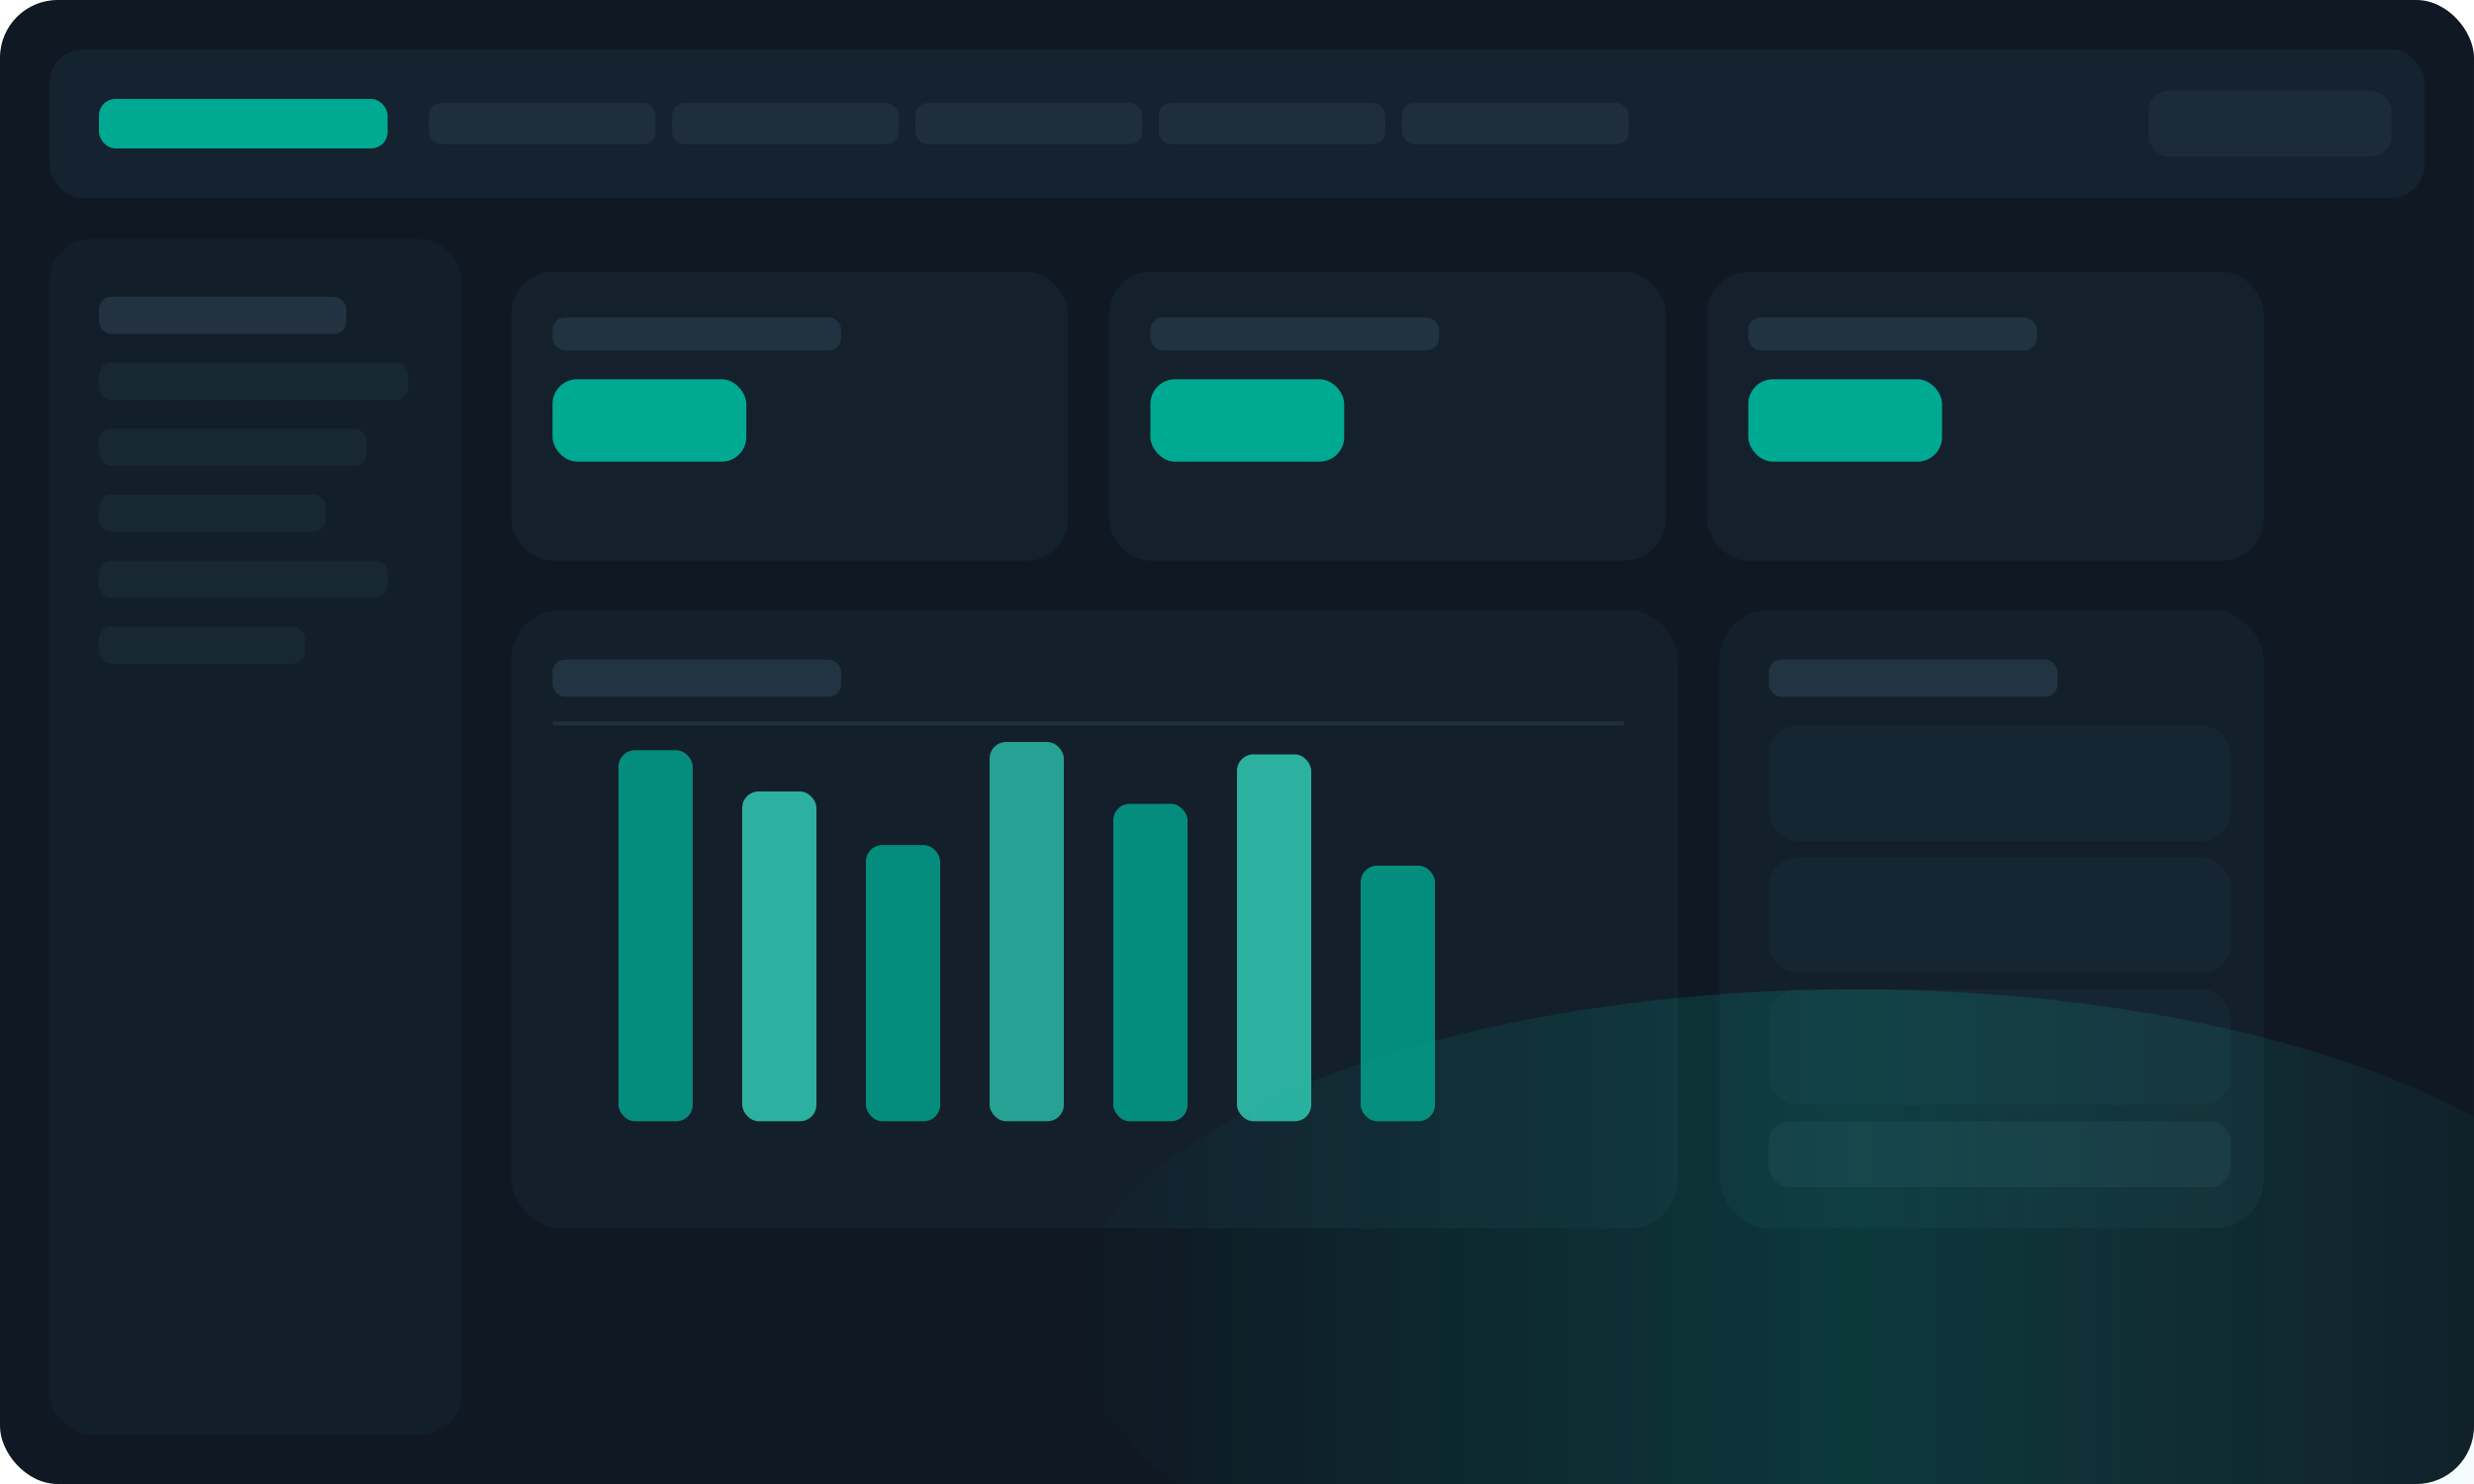 <svg width="1200" height="720" viewBox="0 0 1200 720" fill="none" xmlns="http://www.w3.org/2000/svg" role="img" aria-label="ตัวอย่างแดชบอร์ด CashKit">
  <rect width="1200" height="720" rx="28" fill="#0F1823"/>
  <rect x="24" y="24" width="1152" height="72" rx="16" fill="#15222F"/>
  <rect x="48" y="48" width="140" height="24" rx="8" fill="#00A991"/>
  <rect x="208" y="50" width="110" height="20" rx="6" fill="#1E2E3C"/>
  <rect x="326" y="50" width="110" height="20" rx="6" fill="#1E2E3C"/>
  <rect x="444" y="50" width="110" height="20" rx="6" fill="#1E2E3C"/>
  <rect x="562" y="50" width="110" height="20" rx="6" fill="#1E2E3C"/>
  <rect x="680" y="50" width="110" height="20" rx="6" fill="#1E2E3C"/>
  <rect x="1042" y="44" width="118" height="32" rx="10" fill="#1B2B38"/>
  <!-- Sidebar -->
  <rect x="24" y="116" width="200" height="580" rx="20" fill="#121E29"/>
  <rect x="48" y="144" width="120" height="18" rx="6" fill="#223240"/>
  <rect x="48" y="176" width="150" height="18" rx="6" fill="#182833"/>
  <rect x="48" y="208" width="130" height="18" rx="6" fill="#182833"/>
  <rect x="48" y="240" width="110" height="18" rx="6" fill="#182833"/>
  <rect x="48" y="272" width="140" height="18" rx="6" fill="#182833"/>
  <rect x="48" y="304" width="100" height="18" rx="6" fill="#182833"/>
  <!-- Cards Row -->
  <rect x="248" y="132" width="270" height="140" rx="20" fill="#14212D"/>
  <rect x="538" y="132" width="270" height="140" rx="20" fill="#14212D"/>
  <rect x="828" y="132" width="270" height="140" rx="20" fill="#14212D"/>
  <rect x="268" y="154" width="140" height="16" rx="6" fill="#213240"/>
  <rect x="558" y="154" width="140" height="16" rx="6" fill="#213240"/>
  <rect x="848" y="154" width="140" height="16" rx="6" fill="#213240"/>
  <rect x="268" y="184" width="94" height="40" rx="12" fill="#00A991"/>
  <rect x="558" y="184" width="94" height="40" rx="12" fill="#00A991"/>
  <rect x="848" y="184" width="94" height="40" rx="12" fill="#00A991"/>
  <!-- Chart Area -->
  <rect x="248" y="296" width="566" height="300" rx="24" fill="#13202C"/>
  <rect x="268" y="320" width="140" height="18" rx="6" fill="#223341"/>
  <rect x="268" y="350" width="520" height="2" rx="1" fill="#1F2E3A"/>
  <!-- Bars -->
  <rect x="300" y="364" width="36" height="180" rx="8" fill="#00A991" fill-opacity="0.8"/>
  <rect x="360" y="384" width="36" height="160" rx="8" fill="#33D6BD" fill-opacity="0.8"/>
  <rect x="420" y="410" width="36" height="134" rx="8" fill="#00A991" fill-opacity="0.8"/>
  <rect x="480" y="360" width="36" height="184" rx="8" fill="#2BC2AC" fill-opacity="0.8"/>
  <rect x="540" y="390" width="36" height="154" rx="8" fill="#00A991" fill-opacity="0.8"/>
  <rect x="600" y="366" width="36" height="178" rx="8" fill="#33D6BD" fill-opacity="0.8"/>
  <rect x="660" y="420" width="36" height="124" rx="8" fill="#00A991" fill-opacity="0.8"/>
  <!-- Right Panel -->
  <rect x="834" y="296" width="264" height="300" rx="24" fill="#13202C"/>
  <rect x="858" y="320" width="140" height="18" rx="6" fill="#223341"/>
  <rect x="858" y="352" width="224" height="56" rx="14" fill="#162532"/>
  <rect x="858" y="416" width="224" height="56" rx="14" fill="#162532"/>
  <rect x="858" y="480" width="224" height="56" rx="14" fill="#162532"/>
  <rect x="858" y="544" width="224" height="32" rx="10" fill="#1B2B38"/>
  <!-- Glow gradient overlay -->
  <g opacity="0.55">
    <ellipse cx="900" cy="640" rx="380" ry="160" fill="url(#g1)"/>
  </g>
  <defs>
    <linearGradient id="g1" x1="520" y1="640" x2="1280" y2="640" gradientUnits="userSpaceOnUse">
      <stop stop-color="#00A991" stop-opacity="0"/>
      <stop offset="0.5" stop-color="#00A991" stop-opacity="0.4"/>
      <stop offset="1" stop-color="#33D6BD" stop-opacity="0"/>
    </linearGradient>
  </defs>
</svg>
